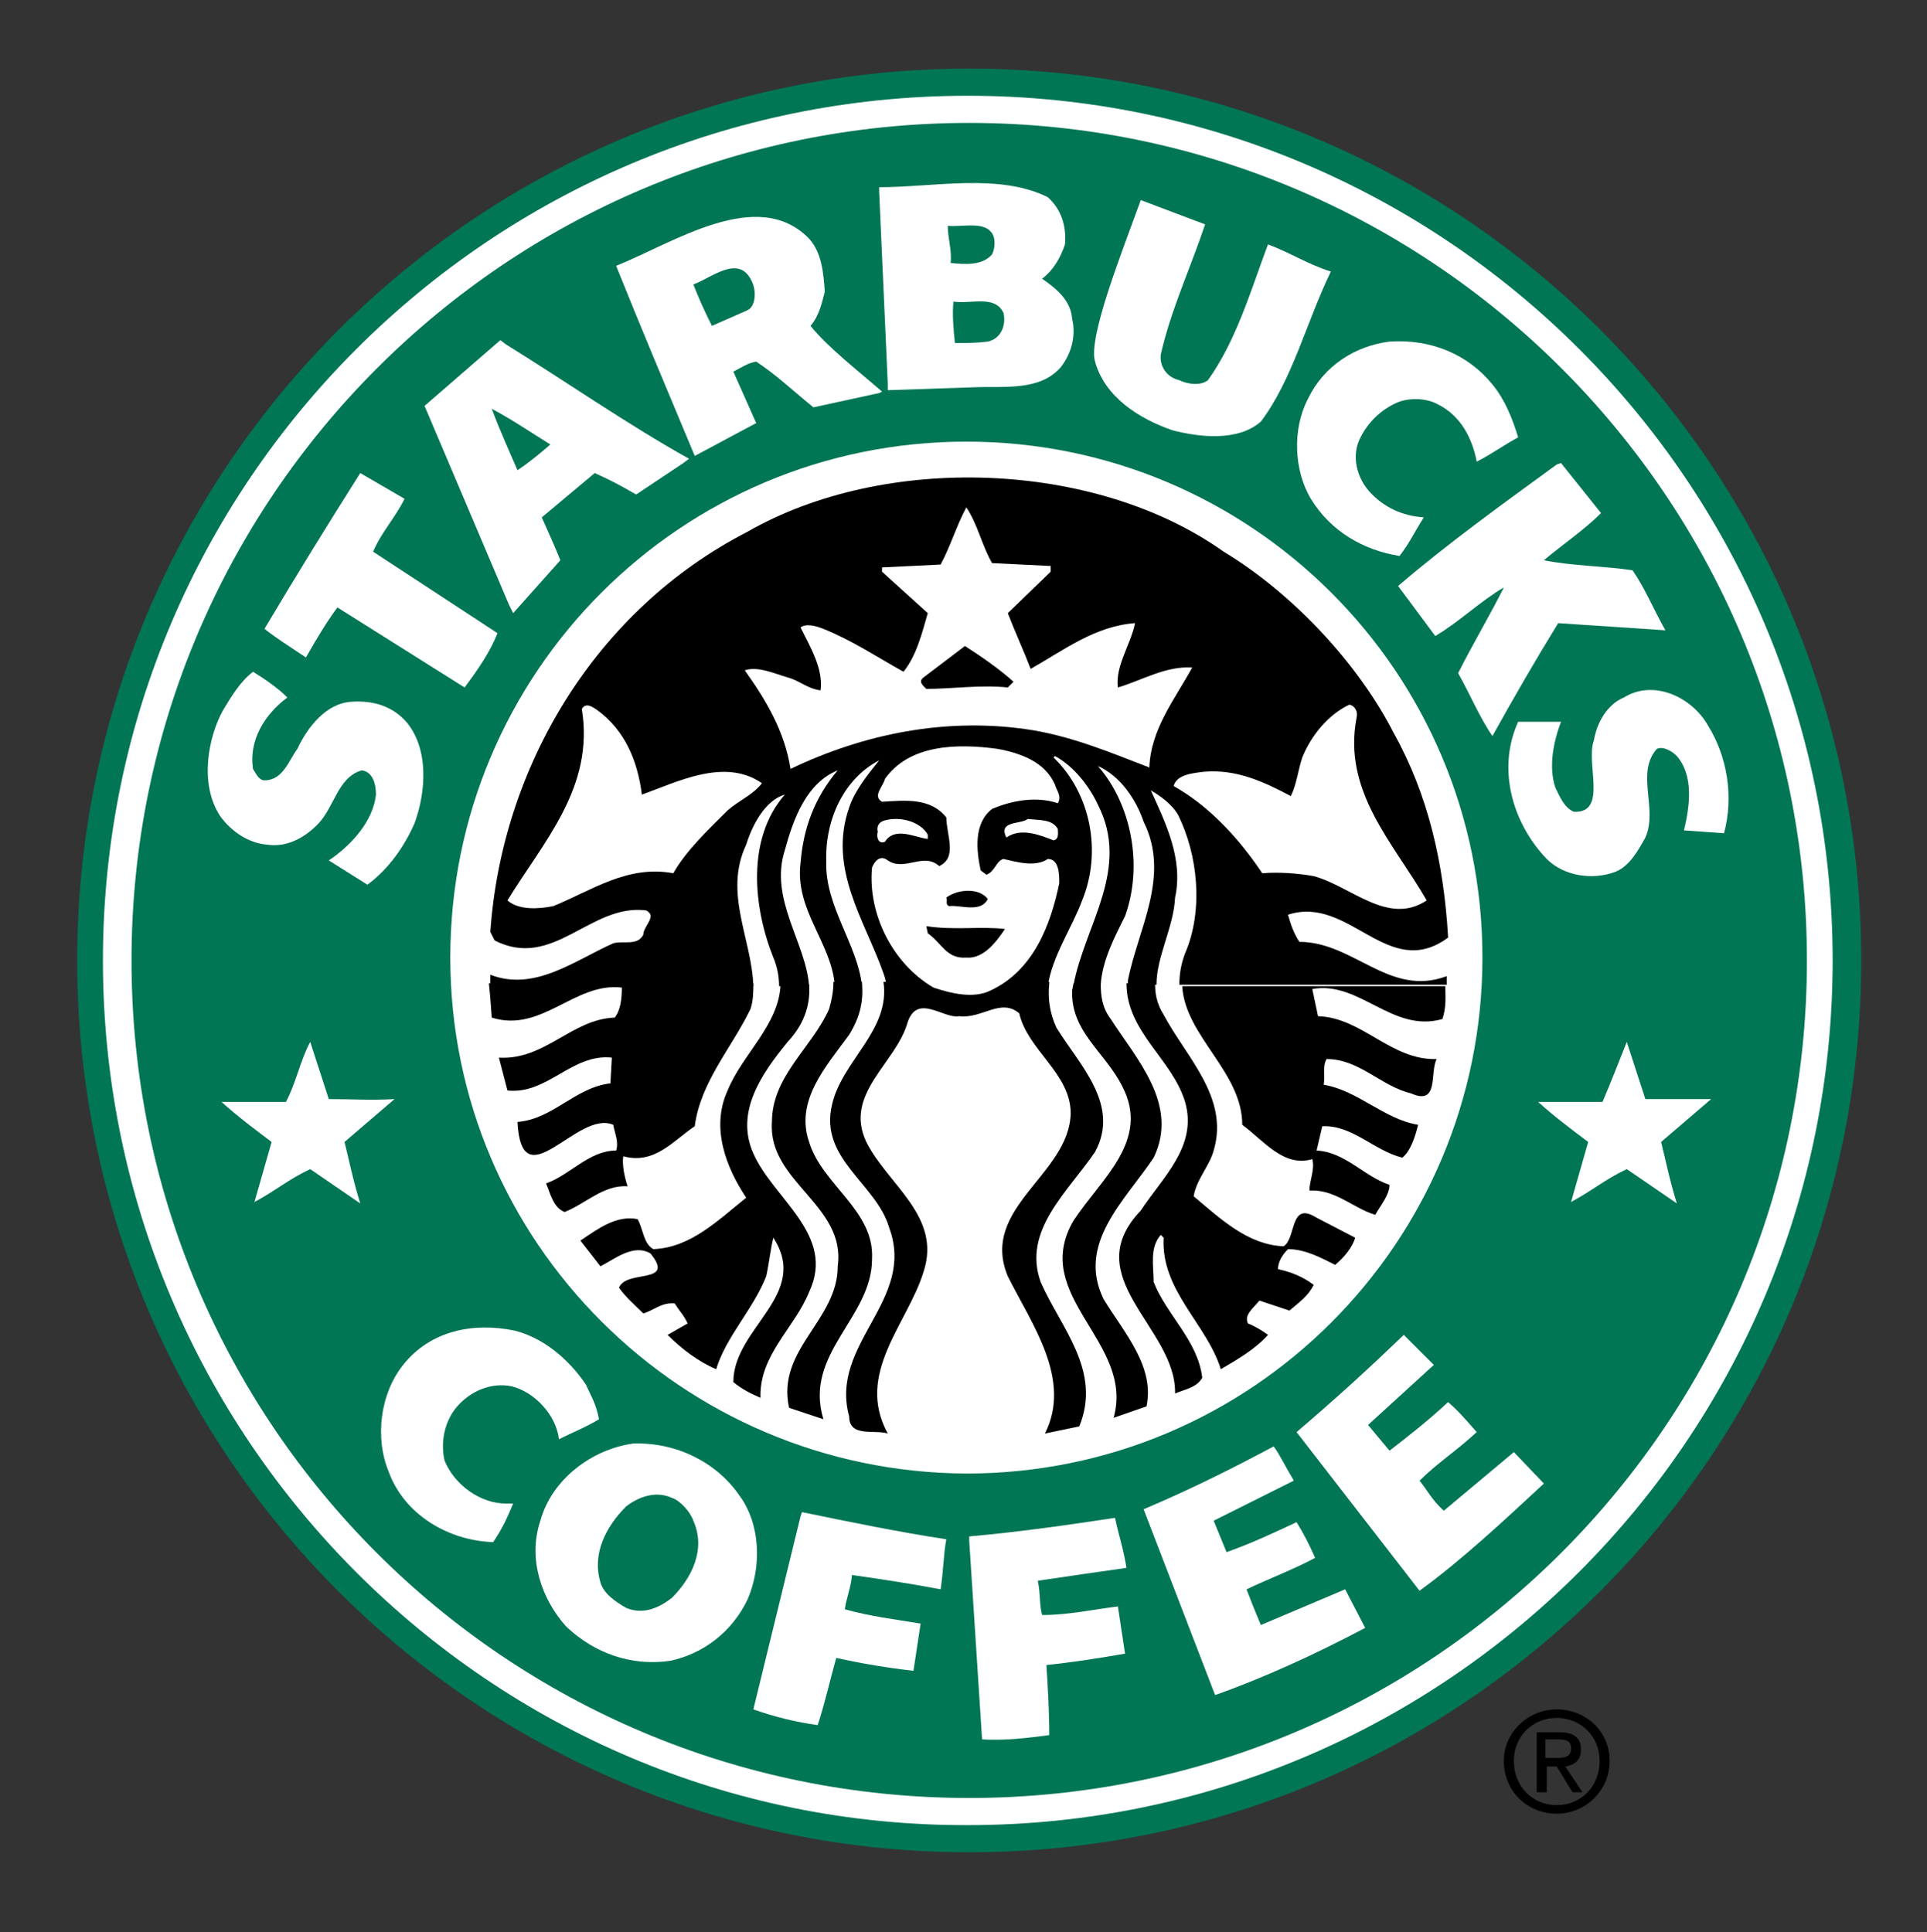 <?xml version="1.0" encoding="utf-8"?>
<!-- Generator: Adobe Illustrator 26.0.0, SVG Export Plug-In . SVG Version: 6.00 Build 0)  -->
<svg version="1.1" id="Layer_1" xmlns="http://www.w3.org/2000/svg" xmlns:xlink="http://www.w3.org/1999/xlink" x="0px" y="0px"
	 viewBox="0 0 134.8 135.2" style="enable-background:new 0 0 134.8 135.2;" xml:space="preserve">
<rect x="0" y="0" width="134.8" height="135.2" fill="#333333" stroke="none"/>
<style type="text/css">
	.st0{fill:#007654;}
	.st1{fill:#FFFFFF;}
	.st2{fill:none;}
</style>
<g>
	<path class="st0" d="M5.4,67.2c0-34.4,27.9-62.4,62.4-62.4c34.5,0,62.4,27.9,62.4,62.4c0,34.5-27.9,62.4-62.4,62.4
		C33.3,129.6,5.4,101.7,5.4,67.2"/>
	<path class="st1" d="M7.2,67.2c0-33.4,27.1-60.5,60.5-60.5c33.4,0,60.5,27.1,60.5,60.5c0,33.4-27.1,60.5-60.5,60.5
		C34.3,127.8,7.2,100.6,7.2,67.2"/>
	<path class="st0" d="M9.2,67.2c0-32.3,26.2-58.6,58.6-58.6c32.3,0,58.6,26.2,58.6,58.6c0,32.3-26.2,58.6-58.6,58.6
		C35.4,125.8,9.2,99.6,9.2,67.2"/>
	<path class="st1" d="M31.5,67c0-19.9,16.1-36.1,36.1-36.1c19.9,0,36.1,16.1,36.1,36.1c0,19.9-16.1,36.1-36.1,36.1
		C47.7,103,31.5,86.9,31.5,67"/>
	<path class="st1" d="M73.3,13.8c1,0.9,1.3,2.1,1.2,3.3c-0.3,0.9-0.8,1.8-1.6,2.4c1,0.7,2,1.5,2.1,2.8c0.3,1.3-0.1,2.5-0.8,3.4
		c-1.5,1.7-4,1.3-6.2,1.4l-5.9,0.2l0-0.5l-0.6-13.4l0-0.3C65.3,13.1,69.9,12.1,73.3,13.8"/>
	<path class="st1" d="M84.3,15.7c-1,3-2.4,6-3.1,9.1c-0.1,0.8,0.4,1.6,1.3,1.8c0.6,0.3,1.5,0.4,2,0c2-2.8,3-6.3,4.2-9.5
		c1.6,0.6,2.8,1.4,4.4,1.9c-1.7,3.5-2.7,7.6-4.9,10.5c-1.6,1.4-4.3,1.1-6.2,0.6c-2.3-0.8-4.7-2.3-5.4-4.8c-0.5-1.7,1.9-7.7,3.2-11.3
		L84.3,15.7"/>
	<path class="st1" d="M47.8,32.4l-3.3,2.2c-1.2-0.7-2-1.1-2.9-1.5l-3.7,3.1c0.4,0.9,0.9,2,1.3,3l-3.3,3.7l-0.3-0.6l-5.9-13.9
		l5.3-4.6l0.4,0.3c4.2,2.6,8.5,5.6,12.8,8L47.8,32.4"/>
	<path class="st1" d="M48.6,31.9c-1.8-4.3-3.9-9.3-5.5-13.3c4-1.6,9.9-5.6,13.5-1.9c0.9,1,1,2.4,1.1,3.7c-0.2,0.8-0.4,1.7-1,2.4
		c1.2,1.5,3.4,3.2,5,4.6l-0.2,0.1l-4.6,1c-1.6-1.3-2.5-2.2-4-3.2c-0.6,0.1-1,0.4-1.6,0.7l1.6,3.6L48.6,31.9"/>
	<path class="st0" d="M69.3,16.2c0.4,0.4,0.3,1.2,0.1,1.6c-0.7,0.8-1.9,0.7-2.9,0.6c0.1-0.9-0.2-1.7-0.2-2.6
		C67.2,15.9,68.7,15.5,69.3,16.2"/>
	<path class="st0" d="M52.6,19.7c0.3,0.6,0.3,1.7-0.3,2l-2.5,1.1c-0.6-1.2-0.9-1.9-1.3-2.9C49.7,19.5,51.7,17.7,52.6,19.7"/>
	<path class="st0" d="M70.2,21.9c0.2,0.9-0.2,1.8-1.1,2C68.3,24,67.7,24,66.8,24c-0.1-0.9-0.2-2.1-0.1-2.9
		C67.9,21.3,69.6,20.6,70.2,21.9"/>
	<path class="st1" d="M104.4,26.9c0.9,1.1,1.4,2.4,1.8,3.7c-1.1,0.6-1.9,1.2-2.9,1.7c-0.3-1.6-1.1-3.2-2.7-4
		c-0.7-0.4-1.8-0.5-2.7-0.2c-1.3,0.5-2.4,1.6-2.9,2.9c-0.4,1.2,0,2.5,0.8,3.4c1,1.1,2.3,1.7,3.8,1.8c-0.7,1.1-1,1.8-1.7,2.7
		c-2.5-0.4-4.8-1.7-6.2-4c-1.2-2-1.3-4.9-0.2-7c1.1-2.3,3.3-3.7,5.7-4C100.1,23.7,102.7,24.8,104.4,26.9"/>
	<path class="st0" d="M38.5,31.1c-0.7,0.6-1.4,1.2-2.3,1.8c-0.6-1.4-1.2-2.7-1.8-4.3C35.9,29.4,37.2,30.3,38.5,31.1"/>
	<path class="st1" d="M112,35.9c-1.2,1.2-2.7,2.2-4,3.3c2,0.4,4.2,0.4,6.2,0.7c0.9,1.3,1.4,2.6,2.3,4.2l-7.5-0.5
		c-1.6,2.6-3.1,5.2-4.6,7.9c-0.9-1.3-1.6-3-2.4-4.4c1-2,2.2-4,3.2-6c-1.7,1-3.1,2.4-4.8,3.4l-2.6-3.5c3.5-3,7.4-5.8,11.1-8.5
		l0.3-0.1L112,35.9"/>
	<path class="st1" d="M28.3,34.9c-0.7,1.4-1.6,2.3-2.2,3.7l8.7,5.7c-0.5,1.3-1.4,2.6-2.3,3.8l-8.9-5.6c-0.8,1.1-1.4,2.1-2.2,3.5
		c-1.2-0.8-2-1.3-2.9-2c2.2-3.7,4.3-7.1,6.7-10.9L28.3,34.9"/>
	<path d="M52.7,68.8c0,0.6,0,1.2-0.2,1.8c-1.3,2.7-3.5,5.1-3.9,8.2c-1.5,1-2.8,2.7-5,2.1c-0.1,0.6,0.1,1.5,0.3,2.1
		c-1.7-0.1-2.9,1.2-4.4,1.8c-0.8-0.3-1-1.3-1.3-2c1.7-0.6,3-2.3,4.9-2.3c0.2-0.6-0.1-1.2-0.2-1.8c-2.5-1.1-6.4,5.4-6.7-0.2
		c2.5-0.2,4-2.4,6.5-2.7l0.1-1.8c-2.8-0.3-4.5,2.6-7.3,2.3L34.9,74c3.2,0.2,5.1-2.7,8.1-2.8c0.4-0.5,0.5-1.3,0.5-2.1
		c-3.3-0.4-5.6,3.2-9.1,2.1c0,0-0.1-1.5-0.2-2.4H52.7"/>
	<path d="M56.6,68.8c0.1,1.3-0.2,2.7-1.5,4.1c-1.8,2.2-3.7,4.9-2.4,7.8c1.4,3.2,5.8,5.7,3.9,9.7c-1,2.5-3.5,4.4-3.4,7.4
		c-0.7-0.3-1.3-0.6-1.9-1.1c0-3.8,5.4-6.1,2.8-10.1c-0.2,0.8-0.3,1.8-0.5,2.7c-0.9,2.3-2.8,4.2-3.5,6.5c-1.2-0.5-2.4-1.4-3.4-2.4
		l1.4-0.8c-0.2-0.5-0.6-0.9-0.9-1.4c-0.9-0.1-1.5,0.5-2.2,0.7c-0.6-0.6-1.2-1.1-1.7-1.8c0.5-1.3,4-0.2,2.2-2.4
		C44.3,87,43,88.1,42,88.6l-1.4-1.8c1.2-0.8,2.5-1.8,4-1.5c0.4,0.7,0.4,1.7,1.1,2.1c2.6-0.1,4.5-2,6.5-3.6c-1.4-2.1-2.5-4.9-1.3-7.5
		c1-2.5,3.6-4.6,3.7-7.4H56.6"/>
	<path d="M60.3,68.8c0.1,1.2-0.1,2.3-0.9,3.6c-1.6,2.2-3.8,4.6-2.8,7.5c0.9,3,4.6,4.8,4.4,8.2c0,4.1-4.8,6.6-3.4,11.2l-2.4-0.8
		c-0.9-4.1,3.4-6.1,3.4-9.9c0.6-4.3-4.9-5.9-4.6-10.1c0-3.2,2.8-5.2,4-7.9c0.2-0.7,0.3-1.3,0.3-1.9H60.3"/>
	<path d="M73.4,68.8c-0.1,1,0,2,0.5,3.1c1.6,2.6,4.5,5.4,2.7,8.7c-1.9,2.8-5.1,5.5-3.8,9.1c1.4,3.2,4.3,6.2,2.7,10.1l-2.4,0.5
		c1.9-3.8-0.9-7.6-2.6-11c-2-4.8,4.3-7.1,4.4-11.4c0-2.8-3-4.4-3.6-7c-1.3-1.1-2.6,0.4-4.2,0.2c-1.1,0.2-2.9-1.6-3.6,0.4
		c-0.8,2.9-4.5,5-2.9,8.4c1.5,3,5.3,5.2,4,9.1c-1.1,3.6-4.8,7.1-2.5,11.3c-0.9-0.3-2.7,0.3-2.7-1.2c-1.4-5.1,4.7-8.1,2.8-13.2
		c-0.9-3.1-4.9-4.8-4-8.6c0.7-3.1,4.1-5.2,3.6-8.6H73.4"/>
	<path d="M77,68.8c0,0.9,0.1,1.7,0.7,2.5c1.8,2.8,4.8,6,3,9.7c-2,3-5.4,6-3.5,9.9c1.4,2.3,3.6,4.7,3,7.5l-2.3,0.8
		c1.5-5.3-5.9-8.5-2.8-13.8c1.9-2.9,5.4-5.6,3.4-9.4c-1.2-2.4-3.6-3.8-3.5-6.7l0.1-0.5H77"/>
	<path d="M80.8,68.8c0,0.7,0.1,1.4,0.6,2.2c1.6,3,4.6,5.8,3.5,9.5c-0.3,1.1-1.2,2-1.4,3.2c1.9,1.6,3.8,3.4,6.3,3.5
		c0.9-0.6,0.4-3.2,2.3-2l2.7,1.4c-0.2,0.7-0.8,1.4-1.4,1.9c-1-0.5-2.1-1.1-3.3-1.1c-0.4,0.4-0.7,0.9-0.7,1.4
		c0.9,0.2,1.7,0.5,2.5,1.1c-0.4,0.8-1,1.2-1.7,1.8L88.1,91c-0.4,0.5-1.1,1-0.8,1.6c0.5,0.2,1,0.5,1.4,0.8c-0.9,1-2.1,1.7-3.3,2.4
		c-1-3.2-4.2-5.5-4-9.2l-0.2-0.2c-0.8,0.9-0.5,2.2-0.5,3.3c0.9,2.3,3.1,4.1,3.4,6.7c-0.4,0.7-1.2,0.8-1.9,1.1
		c0.1-4.6-6.9-8.1-2.4-12.8c1.5-2.3,4-4.5,3.1-7.6c-0.9-3-4.1-4.9-4.1-8.3H80.8"/>
	<path d="M101.1,68.8c0,0.9,0.1,1.6-0.2,2.5c-3.5,1-5.8-2.7-9.1-2.1l0.4,1.9c3.1,0.1,5.1,3.1,8.3,3c-0.5,0.9,0.2,3.3-1.8,2.4
		c-2.1-0.5-3.6-2.4-5.9-2.4c-0.3,0.5-0.1,1.2-0.2,1.8c2.4,0.4,4.2,2.4,6.6,2.8c-0.2,0.8-0.5,1.8-1.1,2.3c-2-0.5-3.5-2.3-5.6-2.2
		l-0.4,1.7c2,0.1,3.3,1.8,5.1,2.4c0,0.7-0.6,1.4-1,2.1c-1.6-0.5-2.8-1.8-4.6-1.7c0-0.7,0.4-1.5,0.2-2.2c-2,0.6-3.4-1.3-4.9-2.4
		c0-3.7-4-6.2-4.2-9.7H101.1"/>
	<path d="M34.3,68.8c0-0.3,0-0.6,0-0.6c3.1,1.2,5.9-1,8.6-2.2c0.7-0.2,1.7,0.2,2.1-0.6c0-0.6,1-1.3,0.2-1.7
		c-3.9-0.5-6.5,4.2-10.6,2.1l-0.3-0.6c0.8-11.5,7.3-22.5,18-28c9.6-5.5,24.3-5,33.3,1.4c4.8,2.9,9.4,7.8,11.9,12.7
		c2.4,4.3,3.5,9.1,3.8,14.3c-4.2,3.1-6.9-3-11.2-1.6c0.2,0.7,0.4,1.3,0.8,1.9c3.8,0,6.3,3.9,10.3,2.4l0,0.6H82.5
		c0-0.7,0.1-1.4,0.4-2.2c1.3-3,0.9-6.9-0.5-9.7c-0.4-0.7-1.2-1.3-1.9-1.7c1,2.2,2.3,4.8,1.7,7.5c-0.1,2.1-1.3,4.1-1.3,6.1h-2l0-0.3
		c0.7-3.6,3-7.3,1.1-11.1c-0.5-1.5-1.6-3.2-3.2-3.9c2.3,2.6,3.2,6.9,1.9,10.5c-0.7,1.4-1.6,3.1-1.7,4.8h-1.9c0.8-4.2,4-8.1,1.7-12.6
		c-0.6-1.3-1.7-2.7-3-3.4l-0.1,0.1c2.6,2.5,3.4,6.6,2,10c-0.7,1.9-2.1,3.9-2.4,6H62c0-0.3-0.1-0.6-0.2-0.9
		c-1.3-3.7-3.9-7.3-2.4-11.6c0.4-1.2,1.3-2.3,2.1-3.3c-2.5,1.3-3.8,4.2-3.7,7.1c-0.1,3.1,2.2,5.8,2.5,8.7h-1.9
		c-0.2-3-2.8-5.3-2.4-8.6c0.2-2.5,1-4.6,2.6-6.5c-2.2,0.9-3.1,3.4-3.7,5.6c-1.1,3.4,1.5,6.5,1.7,9.5h-2.1c0-0.6-0.1-1.3-0.4-2
		c-1.4-3.5-1.9-8.3,0.8-11.4c-1.4,0.4-2.3,2.2-2.7,3.5c-1.6,3.4,0.4,6.6,0.5,9.9H34.3"/>
	<path class="st1" d="M69.4,39.4l4.1,0.2L73.5,40l-3,2.9c0.5,1.3,1.1,2.6,1.6,3.9c2.3-1.3,4.5-3,7.3-3.2c-0.3,1.5-1.4,3-1.2,4.5
		c1.7-0.5,3.3-1.5,5.2-1.4c-1.2,2.2-2.9,4.3-3,7c-2.6-1-5.2-2.1-8.1-2.6c-6.1-1-12,0.3-17,2.7c-0.4-2.6-1.7-4.8-3.2-6.9
		c0.9-0.3,2,0.2,3,0.5c0.8,0.2,1.4,0.8,2.3,0.9c0.2-1.5-0.7-3-1.4-4.4c0.4-0.3,1.1-0.1,1.6,0.1c2,0.8,3.8,2,5.6,3
		c0.9-1.1,1.3-2.7,1.7-4.1L61.7,40v-0.3l4.1-0.2c0.7-1.3,1.1-2.7,1.8-4C68.4,36.7,68.7,38.2,69.4,39.4"/>
	<path d="M70.9,47.7l-0.4,0.4c-1.9-0.2-3.9,0.1-5.7,0.1c-0.2-0.2-0.6-0.5-0.2-0.8l2.9-2.2C68.6,45.9,69.9,46.8,70.9,47.7"/>
	<path class="st1" d="M20.1,48.8c-1.6,1.2-2.7,3-2.4,5c0.2,0.3,0.4,0.8,0.8,0.8c1.3,0,1.7-1.4,2.3-2.2c0.7-1.5,2-3.2,3.8-3.3
		c1.5-0.1,2.9,0.3,3.9,1.5c1.5,1.9,1.3,4.8,0.5,7c-0.7,1.6-1.8,3.2-3.3,4.3L23,60.2c1.5-1,3.1-2.7,3.3-4.6c0-0.7-0.2-1.6-1-1.7
		c-1.7,0.5-1.9,2.6-3.1,3.8c-0.9,0.9-2.1,1.6-3.5,1.4c-1.3-0.1-2.5-0.9-3.3-2c-1.5-2.3-0.8-5.6,0.2-7.4c0.6-1,1.2-2,2.1-2.7
		C18.5,47.5,19.4,48.1,20.1,48.8"/>
	<path class="st1" d="M119.5,50.8c1.3,2.1,1.8,4.9,1.1,7.5l-2.8-0.2c0.4-1.7,0.7-3.8-0.5-5.2c-0.4-0.4-1-0.7-1.4-0.5
		c-1.5,1.7,0.1,4.2-0.8,6.2c-0.5,0.9-1.1,2-2.1,2.4c-1.6,0.6-3.6,0.3-4.8-0.9c-2.4-2.5-3.5-6.3-2-9.6h3c-0.5,1.3-0.9,3.1-0.4,4.6
		c0.3,0.6,0.6,1.4,1.3,1.7c2.4,0.1,0.8-3.4,1.4-5c0.2-1.2,0.9-2.5,2.1-3C115.7,47.5,118.4,48.8,119.5,50.8"/>
	<path class="st1" d="M44.9,55.6c2.5-0.9,5.8-2.6,8.4-0.8c-0.6,0.8-1.6,1.2-2.4,1.9c-1.3,1.3-2.9,2.8-3.8,4.4
		c-3.2-0.6-5.7,1.2-8.4,2.3c-1,0.2-2.4,0.3-3.2-0.4c2.5-4.1,6.1-7.9,5.2-13.4c0.3-0.5,0.8-0.1,1.1,0.1
		C43.7,51.1,44.6,53.2,44.9,55.6"/>
	<path class="st1" d="M94.9,50.2c-1,5.2,2.6,8.8,4.9,12.8c-2.7,1.8-5.3-1-7.9-1.7c-1.1-0.2-2.5-0.3-3.6-0.2
		c-1.6-2.4-3.7-4.7-6.2-6.1c0.2-0.8,1.3-0.9,2.1-1c2.3-0.2,4.2,0.7,6.1,1.7c0.4-0.8,0.5-1.8,0.8-2.7c0.6-1.5,1.8-3,3.3-3.7
		C94.8,49.4,95,49.8,94.9,50.2"/>
	<path class="st1" d="M73.8,54.9c0.1,0.4,0.5,0.8,0.2,1.3c-1.5-0.5-3.2-0.2-4.6,0.4c-1.3,1-1.1,2.9-0.8,4.3l0.4,0.3
		c0.6-0.2,0.7-1,1.2-1.1c0.9,0.2,2.2,0.6,3.1,0c0.8,0,0.8,1.1,0.8,1.7c-0.6,2.9-1.8,6.1-4.8,7.5c-1.2,0.6-2.8,0.2-4-0.2
		c-2.9-1.7-4.6-5.2-4.3-8.4c0.2-0.5,0.6-0.9,1.1-0.5c1.2,0.8,2.5-0.6,3.6,0.4c1.3-0.6,0.5-2.2,0.5-3.4c-1.1-1.4-2.9-1.2-4.5-1.1
		c-0.7-0.4,0.1-1.1,0.2-1.6c1.7-2.4,5-2.5,7.9-2.1C71.4,52.7,73.1,53.3,73.8,54.9"/>
	<path class="st1" d="M64.9,58.4v0.3c-0.9-0.1-2.3-0.9-3,0.2c-0.5,0.2-0.6-0.4-0.5-0.7c-0.1-0.4,0.1-0.7,0.5-0.8
		C63,57.1,64.4,57.5,64.9,58.4"/>
	<path class="st1" d="M74,58c0,0.3,0.1,0.7-0.3,0.8c-1-0.4-2.3-0.9-3.3-0.2c-0.6-1.2,1-0.9,1.5-1.3C72.7,57.4,73.6,57.3,74,58"/>
	<path d="M69.1,62.9c-0.5,1-1.9,0.4-2.7,0.5c-0.3-0.1-0.1-0.4-0.2-0.6C67,62.2,68.5,62.1,69.1,62.9"/>
	<path d="M70.3,65c-0.6,0.9-1.5,2.1-2.7,2c-1.4,0.1-1.7-1-2.7-1.7l-0.1-0.5C66.7,65.1,68.7,64.8,70.3,65"/>
	<path class="st1" d="M23,76.9c1.5,0,3,0.1,4.6,0l-3.5,3c0.3,1.2,0.6,2.7,1.1,4.3l-3.5-2.4c-1.5,0.7-2.4,1.5-3.9,2.3l1.2-4.2
		c-1.2-0.9-2.4-1.8-3.5-2.8c1.6,0,3,0,4.5,0c0.7-1.3,1-2.9,1.7-4.2L23,76.9"/>
	<path class="st1" d="M41,96.9c0.3,0.7,0.7,1.3,0.9,2.4c-0.8,0.5-1.8,0.9-2.8,1.4c-0.2-1.7-1.7-3.3-3.3-3.7
		c-1.4-0.3-2.9,0.3-3.9,1.5c-0.8,1-1.1,2.4-0.8,3.7c0.7,1.7,2.5,3,4.3,3l0.5,0c-0.5,1.2-0.8,1.8-1.4,2.7c-3.1-0.1-6.2-1.9-7.3-4.9
		c-1-2.4-0.6-5.5,1-7.5c1.9-2.4,4.9-3,7.8-2.4C38,93.6,39.8,95.1,41,96.9"/>
	<path class="st1" d="M100.1,95.3l0.2,0.2l-4.6,4.2l1.5,1.8c1.3-1,2.7-2.1,4.1-3.4c0.7,0.6,1.3,1.3,2,2.1c-1.4,1.3-2.8,2.2-4,3.4
		c0.5,0.6,0.9,1.4,1.7,2.1l4.9-4.1l2.1,2.2c-2.8,2.6-5.8,5.4-8.7,7.5l-8.6-11.1c2.7-2.3,5-4.4,7.5-6.8C98.8,94,99.4,94.6,100.1,95.3
		"/>
	<path class="st1" d="M51.7,104.6c1.5,2,1.6,5,0.6,7.3c-1.1,2.3-3.1,3.8-5.4,4.3c-2.7,0.4-5.3-0.5-7.3-2.4c-1.7-1.9-2.7-4.7-1.8-7.4
		c0.8-2.9,3.6-5,6.5-5.4C47.3,100.9,50.1,102.3,51.7,104.6"/>
	<path class="st0" d="M48.5,106.4c0.9,2-0.1,4-1.5,5.4c-0.9,0.7-2,1.2-3.2,0.7c-0.7-0.4-1.6-1-1.8-1.8c-0.6-2,0.4-3.9,1.8-5.3
		c0.9-0.7,2.1-1.1,3.2-0.6C47.6,105,48.3,105.8,48.5,106.4"/>
	<path class="st1" d="M78.8,109.7c-2.1,0.3-4.2,0.6-6.2,0.9c0.2,1,0.1,1.7,0.3,2.4c1.9,0,3.6-0.4,5.3-0.6l0.5,3.3
		c-1.7,0.3-3.6,0.6-5.5,0.8c0.1,1.5,0.2,3.3,0.2,4.9c-1.5,0.2-3.1,0.4-4.7,0.3l-0.9-13.9l0-0.3c3.4-0.3,6.9-0.8,10.2-1.3
		C78.2,107.2,78.6,108.4,78.8,109.7"/>
	<path class="st1" d="M90.4,103.4l0.1,0.2l-5.6,2.8l0.9,2.2c1.7-0.6,3.2-1.3,4.9-2.1c0.5,0.8,0.9,1.6,1.3,2.5
		c-1.5,0.8-3.1,1.4-4.8,2.2c0.3,0.8,0.5,1.3,1,2.5l5.9-2.5l1.4,2.7c-3.4,1.8-7.1,3.5-10.5,4.7L80,105.6c3.3-1.4,6.1-2.8,9.1-4.4
		C89.6,101.9,89.9,102.6,90.4,103.4"/>
	<path class="st1" d="M65.8,111.2c-2.1-0.4-4.1-0.7-6.2-1c-0.1,1-0.4,1.6-0.5,2.4c1.8,0.5,3.5,0.7,5.3,1l-0.5,3.3
		c-1.8-0.2-3.6-0.5-5.4-0.9c-0.4,1.4-0.8,3.2-1.3,4.7c-1.5-0.2-3.1-0.6-4.5-1.1l3.3-13.5l0.1-0.3c3.4,0.7,6.8,1.4,10.1,1.9
		C66,108.7,66,109.9,65.8,111.2"/>
	<path class="st1" d="M115.1,76.9c1.5,0,2.9,0,4.6,0l-3.5,3c0.3,1.2,0.6,2.7,1.1,4.3l-3.5-2.4c-1.5,0.7-2.4,1.5-3.9,2.3l1.2-4.2
		c-1.2-0.9-2.4-1.8-3.5-2.8c1.6,0,3,0,4.5,0c0.6-1.4,1.1-2.7,1.7-4.2L115.1,76.9"/>
	<path class="st2" d="M131.2,67.7c0,35.7-28.6,64.7-63.7,64.7c-35.2,0-63.7-29-63.7-64.7C3.7,32,32.3,3,67.5,3
		C102.7,3,131.2,32,131.2,67.7z"/>
	<g>
		<path d="M108.9,119.6c2,0,3.7,1.5,3.7,3.6c0,2.1-1.7,3.7-3.7,3.7c-2,0-3.7-1.5-3.7-3.7C105.2,121.2,106.9,119.6,108.9,119.6z
			 M108.9,120.2c-1.7,0-3,1.3-3,3c0,1.8,1.3,3.1,3,3.1c1.7,0,3-1.3,3-3.1C111.9,121.5,110.6,120.2,108.9,120.2z M108.1,125.4h-0.6
			v-4.2h1.6c1,0,1.5,0.4,1.5,1.2c0,0.8-0.5,1.1-1.1,1.2l1.2,1.8H110l-1.1-1.8h-0.7V125.4z M108.1,123h0.8c0.8,0,1-0.2,1-0.7
			c0-0.4-0.2-0.6-0.9-0.6h-0.9V123z"/>
	</g>
</g>
</svg>

